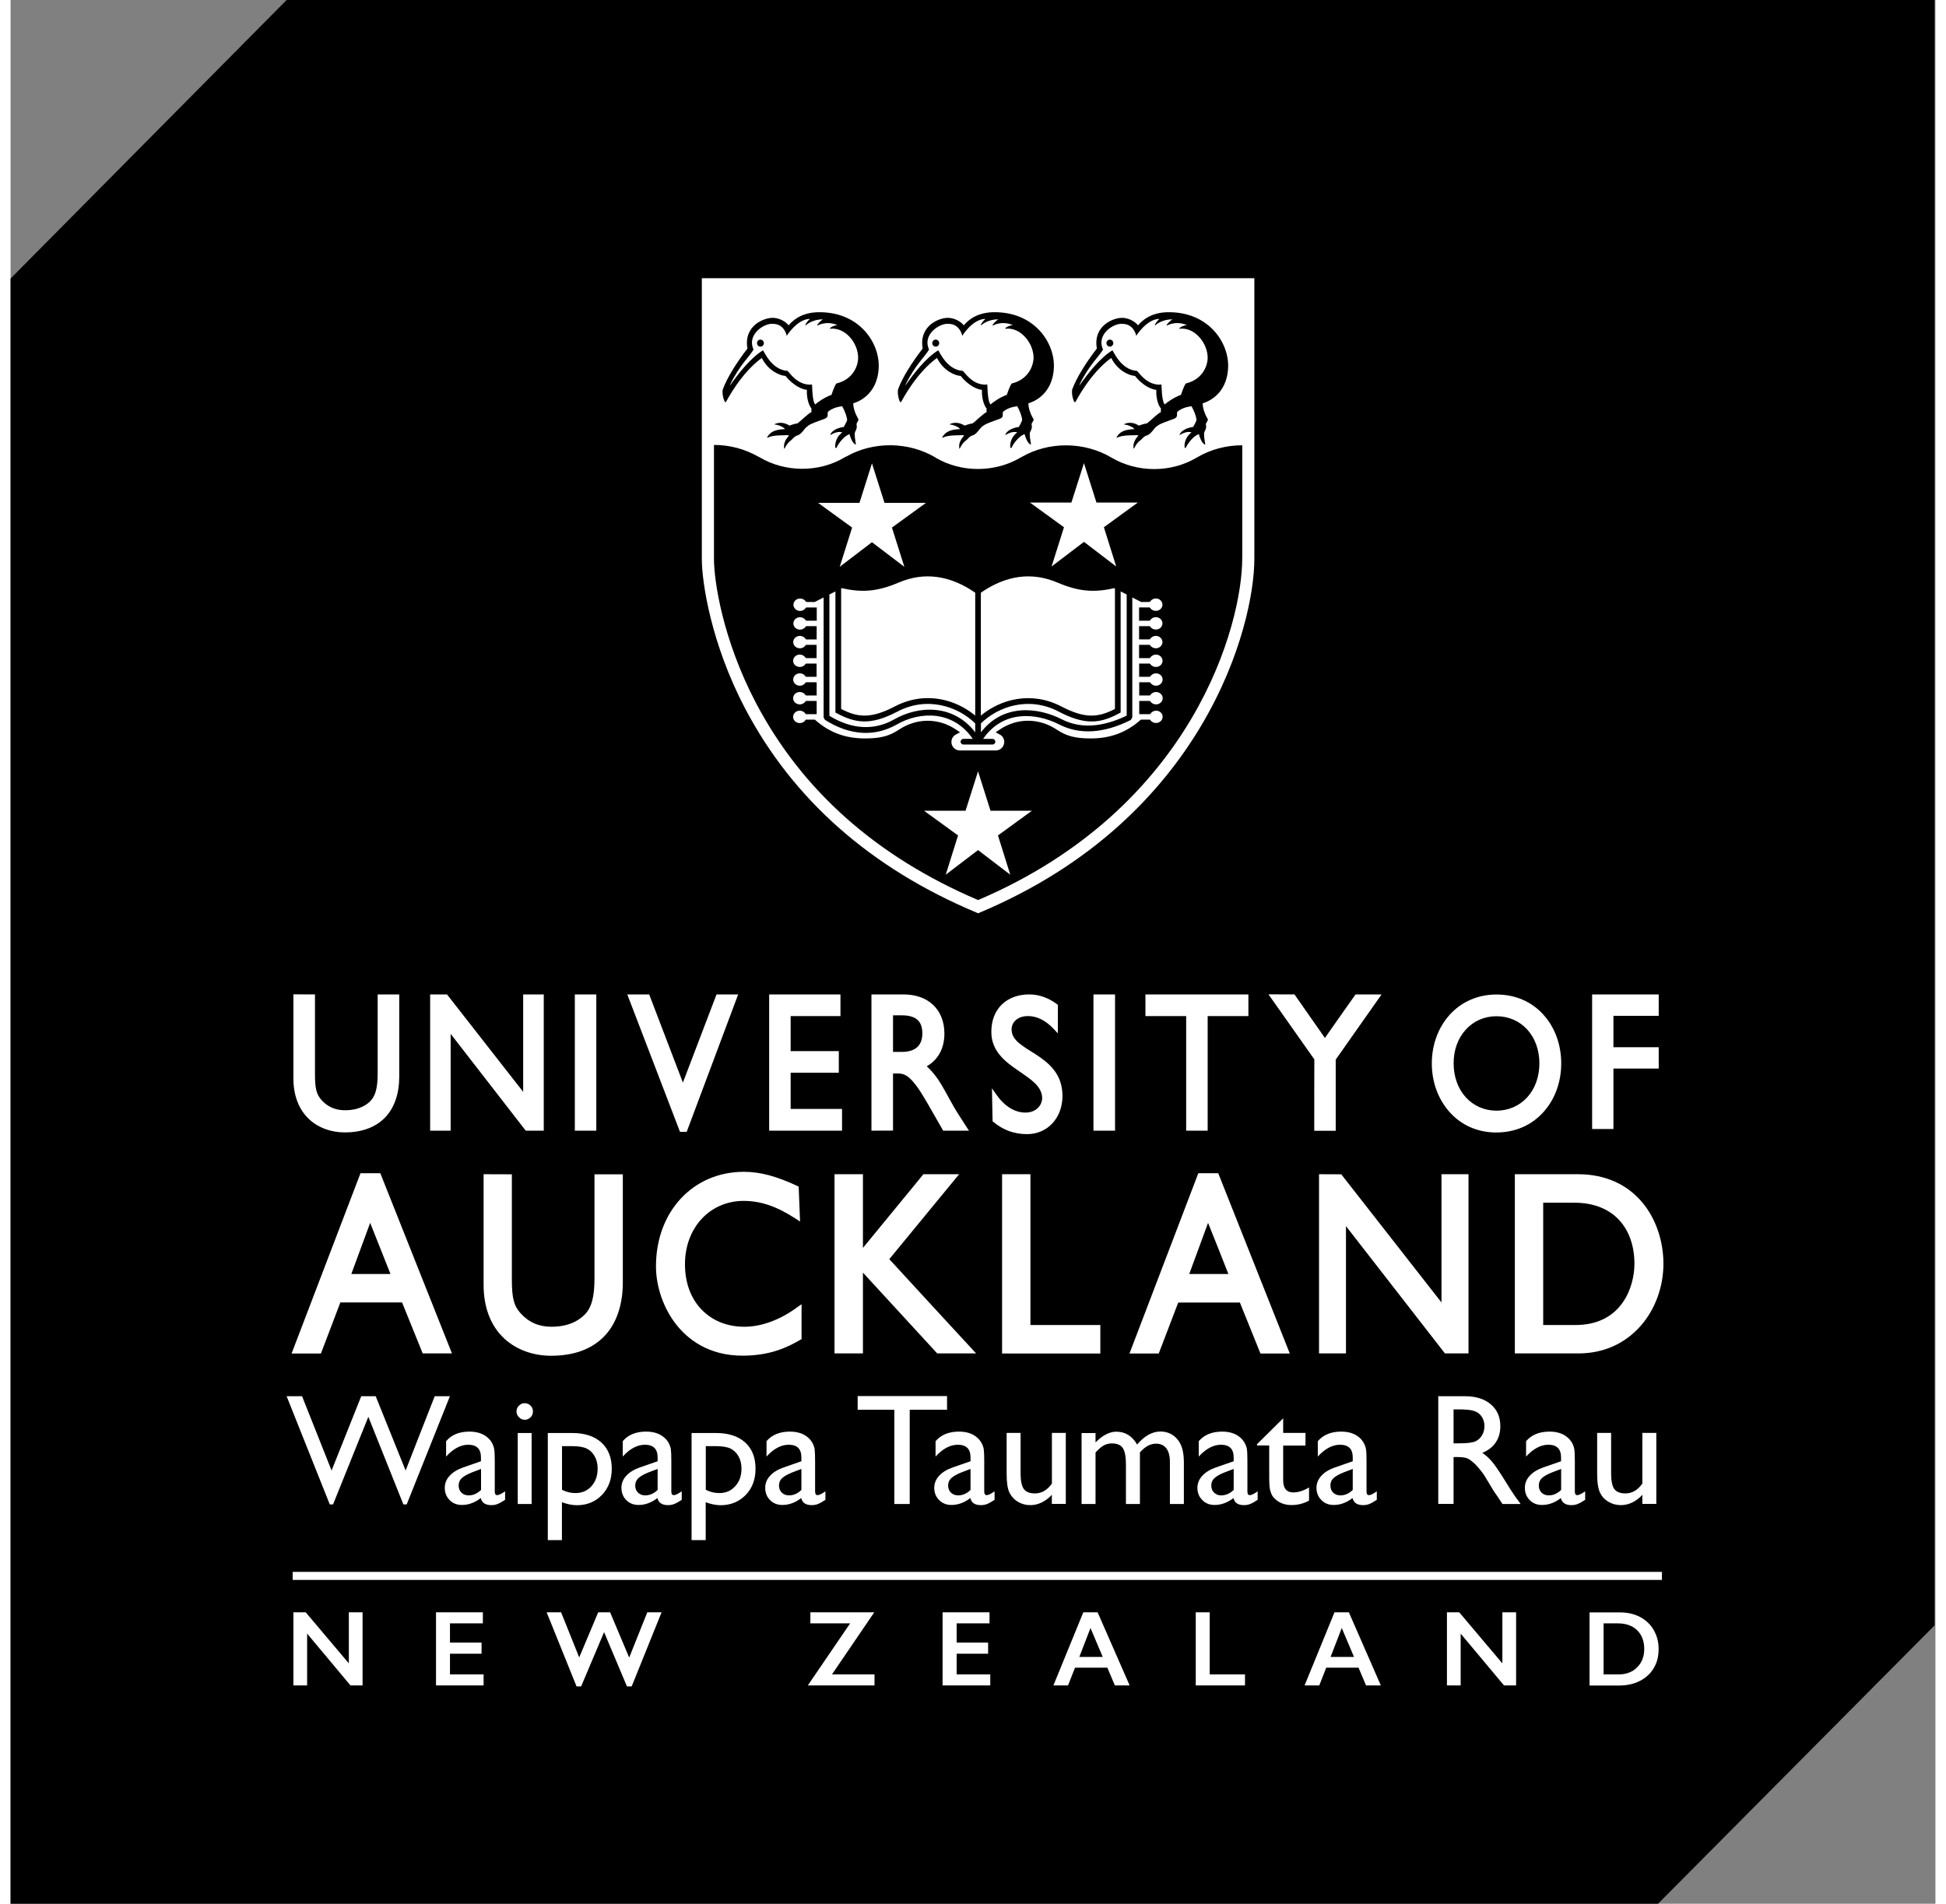 <svg xmlns="http://www.w3.org/2000/svg" xmlns:xlink="http://www.w3.org/1999/xlink" width="92px" height="90px" viewBox="0 0 91 90"><rect x="0" y="0" width="91" height="90" fill="#808080" stroke="none"/><defs><clipPath id="clip1"><path d="M 0 0 L 90.961 0 L 90.961 90 L 0 90 Z M 0 0 "></path></clipPath></defs><g id="surface1"><g clip-path="url(#clip1)" clip-rule="nonzero"><path style=" stroke:none;fill-rule:nonzero;fill:rgb(0%,0%,0%);fill-opacity:1;" d="M 77.887 90 L 0 90 L 0 13.168 L 13.051 0 L 90.961 0 L 90.961 76.84 Z M 77.887 90 "></path></g><path style=" stroke:none;fill-rule:nonzero;fill:rgb(100%,100%,100%);fill-opacity:1;" d="M 39.234 48.035 L 39.234 47.012 L 35.863 47.012 L 35.863 53.453 L 39.309 53.453 L 39.309 52.426 L 36.879 52.426 L 36.879 50.715 L 39.156 50.715 L 39.156 49.691 L 36.879 49.691 L 36.879 48.035 Z M 15.797 53.535 C 16.629 53.535 17.281 53.285 17.73 52.805 C 18.152 52.352 18.375 51.691 18.375 50.895 L 18.375 47.012 L 17.355 47.012 L 17.355 50.742 C 17.355 51.398 17.262 51.773 17.035 52.027 C 16.879 52.199 16.516 52.488 15.812 52.488 C 15.359 52.488 14.992 52.332 14.695 52 C 14.461 51.734 14.391 51.453 14.391 50.797 L 14.391 47.012 L 13.371 47.008 L 13.371 50.984 C 13.371 51.797 13.633 52.469 14.125 52.922 C 14.551 53.316 15.145 53.535 15.797 53.535 Z M 25.207 53.453 L 25.207 47.012 L 24.234 47.012 L 24.234 51.617 L 20.633 47.012 L 19.836 47.012 L 19.836 53.453 L 20.805 53.453 L 20.805 48.875 C 20.895 48.992 24.355 53.453 24.355 53.453 Z M 34.398 47.012 L 33.375 47.012 C 33.375 47.012 31.832 51.059 31.785 51.18 C 31.738 51.059 30.191 47.012 30.191 47.012 L 29.156 47.012 L 31.648 53.508 L 31.965 53.508 Z M 44.09 53.453 L 45.309 53.453 L 45.141 53.195 C 44.805 52.676 44.664 52.465 44.445 52.059 C 44.25 51.703 44.051 51.336 43.852 51.035 C 43.668 50.773 43.5 50.574 43.312 50.41 C 43.852 50.105 44.148 49.559 44.148 48.867 C 44.148 48.309 43.965 47.84 43.621 47.512 C 43.277 47.184 42.793 47.012 42.211 47.012 L 40.699 47.012 L 40.699 53.453 L 41.719 53.449 L 41.719 50.75 L 41.945 50.75 C 42.289 50.75 42.594 50.848 43.324 52.117 Z M 43.105 48.852 C 43.105 49.121 43.035 49.328 42.891 49.477 C 42.73 49.645 42.469 49.73 42.125 49.73 L 41.719 49.73 L 41.719 48 L 42.125 48 C 42.789 48 43.098 48.262 43.105 48.832 Z M 48.098 48.035 C 48.527 48.035 48.938 48.242 49.32 48.648 L 49.465 48.805 L 49.512 48.848 L 49.512 47.504 L 49.5 47.496 L 49.465 47.469 C 49.062 47.168 48.613 47.012 48.16 47.012 C 47.629 47.012 47.18 47.18 46.859 47.492 C 46.535 47.812 46.367 48.254 46.367 48.781 C 46.367 49.672 46.984 50.168 47.617 50.598 L 47.77 50.703 L 48.051 50.902 C 48.215 51.02 48.328 51.113 48.426 51.207 C 48.656 51.434 48.77 51.664 48.77 51.922 C 48.77 52.18 48.551 52.598 47.973 52.598 C 47.473 52.598 46.98 52.293 46.598 51.738 L 46.441 51.52 L 46.395 51.449 L 46.426 53.008 L 46.434 53.016 C 46.922 53.426 47.438 53.617 48.059 53.617 C 48.527 53.617 48.953 53.434 49.258 53.102 C 49.559 52.773 49.73 52.32 49.73 51.816 C 49.73 50.762 49.082 50.25 48.477 49.852 L 48.035 49.574 C 47.875 49.469 47.758 49.379 47.66 49.301 C 47.426 49.094 47.324 48.898 47.324 48.664 C 47.328 48.293 47.645 48.035 48.098 48.035 Z M 61.633 53.457 L 62.648 53.457 L 62.648 50.094 C 62.66 50.082 64.816 47.012 64.816 47.012 L 63.586 47.012 C 63.586 47.012 62.172 49.012 62.137 49.07 C 62.094 49.012 60.699 47.012 60.699 47.012 L 59.469 47.008 C 59.469 47.008 61.625 50.066 61.637 50.082 C 61.633 50.102 61.633 53.457 61.633 53.457 Z M 26.676 47.012 L 27.691 47.012 L 27.691 53.453 L 26.676 53.453 Z M 51.195 47.012 L 52.215 47.012 L 52.215 53.453 L 51.195 53.453 Z M 55.578 53.453 L 56.594 53.453 L 56.594 48.035 L 58.52 48.035 L 58.52 47.012 L 53.652 47.012 L 53.652 48.035 L 55.578 48.035 Z M 75.777 50.516 L 77.918 50.516 L 77.918 49.508 L 75.777 49.508 L 75.777 48.023 L 77.918 48.023 L 77.918 47.012 L 74.77 47.012 L 74.77 53.375 L 75.777 53.375 Z M 70.23 53.539 C 71.141 53.539 71.926 53.195 72.492 52.547 C 73.02 51.949 73.309 51.145 73.309 50.273 C 73.309 49.395 73.016 48.582 72.48 47.984 C 71.918 47.352 71.141 47.016 70.246 47.016 C 69.371 47.016 68.586 47.359 68.023 47.988 C 67.484 48.594 67.191 49.406 67.191 50.277 C 67.191 51.145 67.484 51.949 68.012 52.551 C 68.566 53.188 69.355 53.539 70.23 53.539 Z M 68.801 48.672 C 69.172 48.266 69.684 48.043 70.246 48.043 C 71.426 48.043 72.277 48.98 72.277 50.273 C 72.277 50.898 72.074 51.469 71.699 51.879 C 71.328 52.285 70.809 52.508 70.246 52.508 C 69.688 52.508 69.172 52.285 68.801 51.879 C 68.426 51.469 68.223 50.898 68.223 50.273 C 68.219 49.648 68.426 49.078 68.801 48.672 Z M 57.094 55.465 L 56.152 55.465 L 52.898 63.988 L 54.281 63.988 C 54.281 63.988 55.188 61.617 55.203 61.578 L 58.117 61.578 L 59.09 63.988 L 60.477 63.988 Z M 55.723 60.23 C 55.754 60.145 56.559 57.969 56.613 57.812 C 56.68 57.969 57.543 60.141 57.574 60.23 Z M 51.52 62.641 L 48.215 62.641 L 48.215 55.512 L 46.875 55.512 L 46.875 63.988 L 51.52 63.988 Z M 15.59 61.574 L 18.508 61.574 C 18.523 61.613 19.484 63.984 19.484 63.984 L 20.867 63.984 L 17.48 55.465 L 16.543 55.465 L 13.285 63.988 L 14.672 63.988 C 14.672 63.988 15.578 61.617 15.59 61.574 Z M 17 57.812 C 17.062 57.969 17.926 60.141 17.961 60.23 L 16.109 60.23 C 16.141 60.145 16.941 57.969 17 57.812 Z M 37.395 63.312 L 37.395 61.66 L 37.336 61.699 L 37.16 61.824 C 36.367 62.402 35.492 62.723 34.695 62.723 C 33.875 62.723 33.172 62.438 32.66 61.902 C 32.148 61.367 31.883 60.625 31.883 59.762 C 31.883 58.926 32.164 58.168 32.676 57.617 C 33.184 57.074 33.887 56.773 34.652 56.773 C 35.465 56.773 36.219 57.031 37.098 57.602 L 37.266 57.711 L 37.324 57.746 L 37.258 56.094 L 37.238 56.086 C 36.211 55.605 35.441 55.398 34.668 55.398 C 32.262 55.398 30.512 57.277 30.512 59.867 C 30.512 60.836 30.875 61.875 31.488 62.641 C 32.016 63.301 32.984 64.09 34.602 64.09 C 35.883 64.09 36.695 63.719 37.379 63.316 Z M 41.543 59.527 L 44.844 55.512 L 43.156 55.512 C 43.156 55.512 40.41 58.855 40.297 58.996 L 40.297 55.512 L 38.953 55.512 L 38.953 63.984 L 40.297 63.984 L 40.297 60.164 C 40.41 60.289 43.809 63.984 43.809 63.984 L 45.648 63.984 C 45.645 63.988 41.578 59.57 41.543 59.527 Z M 77.176 56.887 C 76.445 55.988 75.383 55.512 74.105 55.512 L 71.117 55.512 L 71.117 63.984 L 74.117 63.984 C 75.297 63.984 76.316 63.531 77.07 62.676 C 77.75 61.902 78.141 60.836 78.141 59.746 C 78.141 58.688 77.793 57.641 77.176 56.887 Z M 73.988 62.641 L 72.457 62.641 L 72.457 56.859 L 73.934 56.859 C 74.844 56.859 75.586 57.156 76.082 57.715 C 76.531 58.223 76.77 58.922 76.77 59.75 C 76.77 60.824 76.18 62.641 73.988 62.641 Z M 25.551 64.094 C 26.652 64.094 27.508 63.773 28.102 63.137 C 28.652 62.543 28.945 61.676 28.945 60.625 L 28.945 55.516 L 27.605 55.516 L 27.605 60.422 C 27.605 61.285 27.48 61.773 27.18 62.109 C 26.973 62.336 26.496 62.723 25.57 62.723 C 24.973 62.723 24.492 62.512 24.102 62.074 C 23.793 61.73 23.699 61.359 23.699 60.492 L 23.699 55.516 L 22.363 55.512 L 22.363 60.746 C 22.363 61.816 22.703 62.695 23.352 63.293 C 23.922 63.809 24.699 64.094 25.551 64.094 Z M 67.648 61.574 L 62.91 55.516 L 61.859 55.512 L 61.859 63.984 L 63.133 63.984 L 63.133 57.965 C 63.25 58.117 67.812 63.984 67.812 63.984 L 68.926 63.984 L 68.926 55.512 L 67.648 55.512 C 67.648 55.516 67.648 61.383 67.648 61.574 Z M 13.336 74.312 L 78.07 74.312 L 78.07 74.691 L 13.336 74.691 Z M 13.336 74.312 "></path><path style=" stroke:none;fill-rule:nonzero;fill:rgb(100%,100%,100%);fill-opacity:1;" d="M 39.199 26.797 L 40.723 25.633 L 42.254 26.797 L 41.668 24.941 L 43.277 23.773 L 41.316 23.773 L 40.723 21.906 L 40.133 23.773 L 38.176 23.773 L 39.785 24.941 Z M 49.215 26.781 L 50.746 25.617 L 52.27 26.781 L 51.688 24.926 L 53.293 23.758 L 51.336 23.758 L 50.746 21.895 L 50.152 23.758 L 48.191 23.758 L 49.801 24.926 Z M 46.328 38.328 L 45.738 36.465 L 45.148 38.328 L 43.184 38.328 L 44.793 39.496 L 44.211 41.352 L 45.738 40.188 L 47.262 41.352 L 46.68 39.496 L 48.285 38.328 Z M 54.16 33.598 C 54.062 33.598 53.969 33.641 53.91 33.715 L 53.871 33.762 L 53.359 33.762 L 53.359 33.137 L 53.867 33.137 L 53.906 33.188 C 53.969 33.258 54.059 33.301 54.156 33.301 C 54.328 33.301 54.469 33.168 54.469 33.008 C 54.469 32.848 54.328 32.715 54.156 32.715 C 54.055 32.715 53.969 32.754 53.906 32.832 L 53.867 32.879 L 53.359 32.879 L 53.359 32.254 L 53.863 32.254 L 53.906 32.301 C 53.965 32.375 54.055 32.418 54.152 32.418 C 54.324 32.418 54.465 32.285 54.465 32.125 C 54.465 31.961 54.324 31.832 54.152 31.832 C 54.055 31.832 53.965 31.875 53.902 31.949 L 53.863 31.996 L 53.355 31.996 L 53.355 31.371 L 53.863 31.371 L 53.902 31.418 C 53.961 31.492 54.055 31.531 54.148 31.531 C 54.324 31.531 54.461 31.402 54.461 31.238 C 54.461 31.078 54.324 30.945 54.148 30.945 C 54.055 30.945 53.961 30.992 53.898 31.062 L 53.859 31.113 L 53.352 31.113 L 53.352 30.484 L 53.855 30.484 L 53.898 30.535 C 53.957 30.605 54.047 30.648 54.145 30.648 C 54.316 30.648 54.457 30.516 54.457 30.355 C 54.457 30.195 54.316 30.062 54.145 30.062 C 54.047 30.062 53.957 30.105 53.898 30.176 L 53.855 30.227 L 53.352 30.227 L 53.352 29.602 L 53.855 29.602 L 53.895 29.648 C 53.957 29.723 54.047 29.762 54.145 29.762 C 54.316 29.762 54.457 29.633 54.457 29.469 C 54.457 29.309 54.316 29.176 54.145 29.176 C 54.047 29.176 53.957 29.219 53.895 29.293 L 53.855 29.344 L 53.352 29.344 L 53.352 28.715 L 53.855 28.715 L 53.895 28.766 C 53.957 28.84 54.047 28.879 54.145 28.879 C 54.316 28.879 54.457 28.75 54.457 28.586 C 54.457 28.426 54.316 28.293 54.145 28.293 C 54.047 28.293 53.957 28.336 53.895 28.41 L 53.855 28.457 L 53.457 28.461 L 53.031 28.246 L 53.031 33.918 L 52.957 34.039 C 51.684 34.676 50.547 34.746 49.574 34.25 C 48.48 33.691 46.918 33.562 45.98 34.93 L 46.422 34.93 C 46.496 34.93 46.555 34.988 46.555 35.066 C 46.555 35.141 46.496 35.199 46.422 35.199 L 45.051 35.199 C 44.977 35.199 44.914 35.141 44.914 35.066 C 44.914 34.988 44.977 34.93 45.051 34.93 L 45.488 34.93 C 44.57 33.586 43.008 33.613 41.898 34.25 C 40.844 34.848 39.668 34.773 38.5 34.031 L 38.438 33.918 L 38.438 28.246 L 38.012 28.461 L 37.613 28.457 L 37.574 28.41 C 37.516 28.336 37.422 28.297 37.324 28.297 C 37.152 28.297 37.012 28.426 37.012 28.59 C 37.012 28.75 37.152 28.883 37.324 28.883 C 37.422 28.883 37.512 28.84 37.57 28.766 L 37.613 28.719 L 38.113 28.719 L 38.113 29.344 L 37.613 29.344 L 37.57 29.297 C 37.512 29.223 37.422 29.18 37.32 29.18 C 37.148 29.18 37.008 29.309 37.008 29.473 C 37.008 29.633 37.148 29.766 37.32 29.766 C 37.418 29.766 37.508 29.723 37.57 29.652 L 37.609 29.602 L 38.109 29.602 L 38.109 30.23 L 37.605 30.23 L 37.566 30.18 C 37.504 30.105 37.414 30.062 37.316 30.062 C 37.145 30.062 37 30.195 37 30.355 C 37 30.52 37.141 30.648 37.316 30.648 C 37.414 30.648 37.504 30.609 37.562 30.535 L 37.602 30.484 L 38.105 30.484 L 38.105 31.113 L 37.602 31.113 L 37.559 31.062 C 37.5 30.992 37.41 30.945 37.312 30.945 C 37.141 30.945 36.996 31.078 36.996 31.238 C 36.996 31.402 37.137 31.531 37.312 31.531 C 37.41 31.531 37.5 31.492 37.559 31.418 L 37.602 31.371 L 38.105 31.371 L 38.105 31.996 L 37.602 31.996 L 37.559 31.949 C 37.5 31.871 37.41 31.832 37.312 31.832 C 37.141 31.832 37 31.961 37 32.125 C 37 32.285 37.141 32.418 37.312 32.418 C 37.41 32.418 37.5 32.375 37.559 32.301 L 37.602 32.254 L 38.109 32.254 L 38.109 32.879 L 37.602 32.879 L 37.559 32.832 C 37.5 32.758 37.41 32.715 37.312 32.715 C 37.141 32.715 36.996 32.844 36.996 33.008 C 36.996 33.168 37.137 33.301 37.312 33.301 C 37.41 33.301 37.5 33.258 37.559 33.188 L 37.602 33.137 L 38.109 33.137 L 38.109 33.762 L 37.598 33.762 L 37.559 33.715 C 37.5 33.641 37.406 33.598 37.309 33.598 C 37.137 33.598 36.996 33.727 36.996 33.891 C 36.996 34.055 37.137 34.184 37.309 34.184 C 37.406 34.184 37.5 34.145 37.559 34.07 L 37.598 34.02 L 38.027 34.02 L 38.062 34.055 C 38.738 34.641 39.477 34.91 40.395 34.91 C 41.121 34.91 41.543 34.801 42.004 34.492 C 42.422 34.215 42.891 34.074 43.355 34.074 C 43.824 34.074 44.289 34.215 44.699 34.492 L 44.887 34.621 L 44.688 34.727 C 44.559 34.793 44.48 34.93 44.48 35.078 C 44.48 35.297 44.656 35.477 44.875 35.477 L 46.582 35.477 C 46.801 35.477 46.977 35.297 46.977 35.078 C 46.977 34.93 46.898 34.793 46.77 34.727 L 46.57 34.621 L 46.762 34.492 C 47.582 33.934 48.617 33.934 49.457 34.492 C 49.922 34.801 50.34 34.91 51.066 34.91 C 51.984 34.91 52.73 34.637 53.398 34.055 L 53.438 34.02 L 53.863 34.02 L 53.902 34.066 C 53.965 34.141 54.055 34.18 54.148 34.18 C 54.324 34.18 54.465 34.051 54.465 33.887 C 54.465 33.727 54.332 33.598 54.16 33.598 Z M 54.16 33.598 "></path><path style=" stroke:none;fill-rule:nonzero;fill:rgb(100%,100%,100%);fill-opacity:1;" d="M 38.711 28.102 L 38.711 33.84 C 39.77 34.488 40.824 34.547 41.77 34.012 C 42.945 33.34 44.582 33.289 45.605 34.621 L 45.605 34.199 C 44.777 33.387 43.328 32.906 41.926 33.641 C 40.648 34.312 39.938 34.184 39.066 33.723 L 38.996 33.684 L 38.996 27.961 Z M 49.703 34.008 C 50.574 34.453 51.602 34.391 52.766 33.832 L 52.766 28.105 L 52.48 27.961 L 52.48 33.684 L 52.41 33.723 C 51.543 34.188 50.828 34.312 49.551 33.641 C 48.148 32.906 46.703 33.387 45.875 34.199 L 45.875 34.621 C 46.91 33.27 48.547 33.418 49.703 34.008 Z M 49.703 34.008 "></path><path style=" stroke:none;fill-rule:nonzero;fill:rgb(100%,100%,100%);fill-opacity:1;" d="M 39.301 27.805 L 39.266 27.824 L 39.266 33.516 C 40.035 33.914 40.656 33.996 41.801 33.398 C 42.324 33.121 42.859 33.004 43.367 33.004 C 44.23 33.004 45.023 33.344 45.605 33.832 L 45.605 28.02 C 44.402 27.191 43.191 27.031 42 27.535 C 41.012 27.957 40.277 28.031 39.301 27.805 Z M 49.676 33.398 C 50.82 33.996 51.438 33.914 52.211 33.516 L 52.211 27.824 L 52.176 27.805 C 51.199 28.031 50.461 27.957 49.477 27.535 C 48.281 27.031 47.07 27.191 45.871 28.02 L 45.871 33.832 C 46.793 33.059 48.25 32.656 49.676 33.398 Z M 52.09 16.562 C 52.148 16.609 52.484 17.484 53.254 17.535 C 53.34 17.598 53.727 18.246 54.41 18.18 C 54.418 18.254 54.418 18.879 54.539 19.082 L 54.566 19.121 C 54.562 19.102 54.57 19.117 54.57 19.117 C 54.625 19.055 55.012 18.773 55.332 18.668 C 55.332 18.668 55.469 18.238 55.562 18.129 C 56.23 17.973 56.574 17.445 56.594 16.934 C 56.605 16.219 55.969 15.449 55.262 15.543 C 55.262 15.543 55.238 15.543 55.258 15.523 C 55.281 15.465 55.484 15.375 55.617 15.367 C 55.031 15.133 54.645 15.418 54.66 15.387 L 54.652 15.367 C 54.652 15.367 54.734 15.23 54.926 15.098 C 54.383 15.098 54.105 15.391 54.105 15.391 L 54.102 15.352 C 54.102 15.352 54.137 15.242 54.312 15.074 C 53.699 15.09 53.219 15.875 53.219 15.875 C 53.219 15.875 53.109 15.312 52.574 15.312 C 52.184 15.254 51.309 15.793 51.648 16.523 C 51.492 16.816 50.977 17.266 50.539 18.18 C 50.531 18.199 50.547 18.191 50.539 18.211 C 50.941 17.645 51.508 16.918 52.09 16.562 Z M 51.969 16.055 C 52.062 16.055 52.133 16.129 52.133 16.223 C 52.133 16.312 52.062 16.387 51.973 16.387 C 51.883 16.387 51.809 16.312 51.809 16.223 C 51.809 16.133 51.879 16.055 51.969 16.055 Z M 43.855 16.562 C 43.914 16.609 44.25 17.484 45.02 17.535 C 45.105 17.598 45.492 18.246 46.176 18.18 C 46.184 18.254 46.184 18.879 46.301 19.082 L 46.332 19.121 C 46.328 19.102 46.336 19.117 46.336 19.117 C 46.391 19.055 46.777 18.773 47.098 18.668 C 47.098 18.668 47.238 18.238 47.332 18.129 C 48 17.973 48.336 17.445 48.363 16.934 C 48.375 16.219 47.738 15.449 47.031 15.543 C 47.031 15.543 47.012 15.543 47.027 15.523 C 47.055 15.465 47.258 15.375 47.387 15.367 C 46.801 15.133 46.418 15.418 46.43 15.387 L 46.422 15.367 C 46.422 15.367 46.5 15.23 46.695 15.098 C 46.152 15.098 45.875 15.391 45.875 15.391 L 45.875 15.352 C 45.875 15.352 45.91 15.242 46.086 15.074 C 45.469 15.09 44.992 15.875 44.992 15.875 C 44.992 15.875 44.887 15.312 44.352 15.312 C 43.961 15.254 43.086 15.793 43.422 16.523 C 43.266 16.816 42.754 17.266 42.316 18.18 C 42.305 18.199 42.324 18.191 42.316 18.211 C 42.703 17.645 43.277 16.918 43.855 16.562 Z M 43.738 16.055 C 43.828 16.055 43.902 16.129 43.902 16.223 C 43.902 16.312 43.828 16.387 43.738 16.387 C 43.645 16.387 43.574 16.312 43.574 16.223 C 43.574 16.133 43.645 16.055 43.738 16.055 Z M 43.738 16.055 "></path><path style=" stroke:none;fill-rule:nonzero;fill:rgb(100%,100%,100%);fill-opacity:1;" d="M 32.68 13.152 L 32.68 26.422 C 32.68 27.52 33.109 30.414 34.734 33.508 C 36.992 37.793 40.656 41.035 45.633 43.129 L 45.742 43.176 L 45.852 43.129 C 56.473 38.652 58.801 29.551 58.801 26.422 L 58.801 13.152 Z M 50.195 18.398 C 50.391 17.863 50.852 17.129 51.355 16.477 C 51.164 15.375 52.172 15.012 52.562 15.027 C 52.965 15.035 53.25 15.301 53.301 15.383 C 53.766 14.832 54.371 14.773 54.645 14.762 C 56.609 14.699 57.605 16.18 57.562 17.363 C 57.512 18.715 56.496 19.027 56.359 19.066 C 56.359 19.066 56.344 19.359 56.566 19.758 C 56.582 19.785 56.629 19.82 56.586 19.895 C 56.578 19.91 56.539 19.984 56.527 19.996 C 56.52 20.012 56.5 20.051 56.516 20.105 C 56.539 20.191 56.508 20.297 56.441 20.418 C 56.395 20.527 56.449 20.801 56.477 20.988 C 56.48 21.023 56.453 21.027 56.43 21 C 56.309 20.918 56.211 20.668 56.18 20.527 C 55.941 20.59 55.668 20.941 55.57 21.148 C 55.562 21.176 55.512 21.207 55.504 21.141 C 55.5 21.125 55.453 20.73 55.832 20.441 C 55.641 20.379 55.441 20.473 55.301 20.547 C 55.293 20.559 55.234 20.582 55.277 20.52 C 55.289 20.508 55.398 20.254 55.91 20.184 C 55.914 20.164 56.023 19.996 56.066 19.863 C 56.055 19.672 55.953 19.43 55.832 19.207 C 55.812 19.207 55.449 19.238 55.195 19.438 C 55.18 19.449 55.145 19.48 55.145 19.531 L 55.145 19.645 C 55.148 19.66 55.125 19.758 54.996 19.801 C 54.984 19.812 54.555 19.953 54.348 20.051 C 54.336 20.059 54.152 20.141 54.02 20.332 C 53.988 20.359 53.883 20.531 53.727 20.582 C 53.684 20.59 53.602 20.633 53.543 20.691 C 53.484 20.754 53.426 20.812 53.375 20.848 C 53.324 20.879 53.207 21.008 53.125 21.18 C 53.109 21.203 53.086 21.238 53.086 21.18 C 53.082 21.109 53.09 21.016 53.09 21.016 C 53.137 20.797 53.238 20.688 53.324 20.59 C 53.289 20.582 53.293 20.59 53.258 20.57 C 53.102 20.59 52.609 20.547 52.312 20.688 C 52.293 20.699 52.27 20.699 52.293 20.664 C 52.348 20.59 52.457 20.301 53.121 20.289 C 53.133 20.227 52.824 20.074 52.668 20.074 C 52.625 20.074 52.652 20.047 52.668 20.039 C 52.703 20.023 53 19.895 53.344 20.121 C 53.359 20.113 53.594 20.027 53.727 20.016 C 53.883 19.898 54.242 19.535 54.383 19.484 C 54.383 19.461 54.371 19.387 54.391 19.305 L 54.371 19.301 C 54.184 19.035 54.156 18.648 54.164 18.43 C 53.781 18.395 53.375 18.051 53.16 17.773 C 52.883 17.758 52.332 17.52 52.035 16.922 C 51.035 17.648 50.383 18.938 50.348 18.996 C 50.32 19.016 50.309 19.016 50.289 19.004 C 50.184 18.801 50.16 18.492 50.195 18.398 Z M 41.961 18.398 C 42.152 17.863 42.617 17.129 43.121 16.477 C 42.93 15.375 43.938 15.012 44.324 15.027 C 44.73 15.035 45.016 15.301 45.062 15.383 C 45.527 14.832 46.133 14.773 46.41 14.762 C 48.371 14.699 49.367 16.18 49.324 17.363 C 49.273 18.715 48.258 19.027 48.121 19.066 C 48.121 19.066 48.102 19.359 48.328 19.758 C 48.344 19.785 48.391 19.82 48.348 19.895 C 48.34 19.91 48.301 19.984 48.289 19.996 C 48.277 20.012 48.262 20.051 48.277 20.105 C 48.301 20.191 48.27 20.297 48.203 20.418 C 48.152 20.527 48.211 20.801 48.238 20.988 C 48.242 21.023 48.215 21.027 48.191 21 C 48.07 20.918 47.973 20.668 47.941 20.527 C 47.703 20.59 47.426 20.941 47.332 21.148 C 47.324 21.176 47.273 21.207 47.262 21.141 C 47.262 21.125 47.211 20.73 47.594 20.441 C 47.402 20.379 47.203 20.473 47.062 20.547 C 47.055 20.559 46.996 20.582 47.039 20.52 C 47.047 20.508 47.16 20.254 47.668 20.184 C 47.672 20.164 47.781 19.996 47.824 19.863 C 47.812 19.672 47.715 19.43 47.594 19.207 C 47.574 19.207 47.211 19.238 46.957 19.438 C 46.926 19.457 46.906 19.492 46.906 19.531 L 46.906 19.645 C 46.914 19.66 46.891 19.758 46.758 19.801 C 46.742 19.812 46.316 19.953 46.109 20.051 C 46.102 20.059 45.914 20.141 45.781 20.332 C 45.75 20.359 45.645 20.531 45.488 20.582 C 45.445 20.59 45.363 20.633 45.305 20.691 C 45.246 20.754 45.188 20.812 45.137 20.848 C 45.086 20.879 44.969 21.008 44.887 21.18 C 44.871 21.203 44.848 21.238 44.848 21.18 C 44.844 21.109 44.852 21.016 44.848 21.016 C 44.898 20.797 45 20.688 45.082 20.59 C 45.047 20.582 45.055 20.59 45.02 20.57 C 44.863 20.59 44.371 20.547 44.074 20.688 C 44.051 20.699 44.031 20.699 44.051 20.664 C 44.109 20.59 44.215 20.301 44.879 20.289 C 44.891 20.227 44.586 20.074 44.43 20.074 C 44.383 20.074 44.41 20.047 44.43 20.039 C 44.465 20.023 44.758 19.895 45.105 20.121 C 45.121 20.113 45.352 20.027 45.484 20.016 C 45.645 19.898 46 19.535 46.145 19.484 C 46.145 19.461 46.129 19.387 46.148 19.305 L 46.129 19.301 C 45.945 19.035 45.914 18.648 45.922 18.43 C 45.543 18.395 45.133 18.051 44.918 17.773 C 44.641 17.758 44.094 17.52 43.797 16.922 C 42.797 17.648 42.145 18.938 42.105 18.996 C 42.082 19.016 42.07 19.016 42.051 19.004 C 41.949 18.801 41.926 18.492 41.961 18.398 Z M 33.676 18.398 C 33.871 17.863 34.332 17.129 34.836 16.477 C 34.645 15.375 35.652 15.012 36.043 15.027 C 36.449 15.035 36.73 15.301 36.781 15.383 C 37.246 14.832 37.852 14.773 38.129 14.762 C 40.09 14.699 41.086 16.18 41.043 17.363 C 40.992 18.715 39.977 19.027 39.84 19.066 C 39.84 19.066 39.824 19.359 40.051 19.758 C 40.062 19.785 40.109 19.82 40.066 19.895 C 40.059 19.91 40.02 19.984 40.012 19.996 C 40.004 20.012 39.984 20.051 40 20.105 C 40.023 20.191 39.992 20.297 39.926 20.418 C 39.879 20.527 39.934 20.801 39.961 20.988 C 39.969 21.023 39.941 21.027 39.918 21 C 39.789 20.918 39.695 20.668 39.664 20.527 C 39.426 20.59 39.152 20.941 39.059 21.148 C 39.051 21.176 39 21.207 38.988 21.141 C 38.988 21.125 38.938 20.73 39.32 20.441 C 39.125 20.379 38.926 20.473 38.789 20.547 C 38.777 20.559 38.723 20.582 38.766 20.52 C 38.773 20.508 38.883 20.254 39.391 20.184 C 39.398 20.164 39.504 19.996 39.551 19.863 C 39.535 19.672 39.438 19.43 39.316 19.207 C 39.297 19.207 38.934 19.238 38.676 19.438 C 38.648 19.457 38.629 19.492 38.629 19.531 L 38.629 19.645 C 38.633 19.66 38.609 19.758 38.477 19.801 C 38.469 19.812 38.035 19.953 37.832 20.051 C 37.82 20.059 37.637 20.141 37.5 20.332 C 37.473 20.359 37.363 20.531 37.207 20.582 C 37.172 20.59 37.082 20.633 37.023 20.691 C 36.961 20.754 36.91 20.812 36.859 20.848 C 36.805 20.879 36.691 21.008 36.605 21.18 C 36.594 21.203 36.57 21.238 36.566 21.18 C 36.562 21.109 36.574 21.016 36.57 21.016 C 36.617 20.797 36.719 20.688 36.805 20.59 C 36.773 20.582 36.773 20.59 36.738 20.57 C 36.582 20.59 36.09 20.547 35.793 20.688 C 35.773 20.699 35.75 20.699 35.773 20.664 C 35.828 20.59 35.938 20.301 36.602 20.289 C 36.609 20.227 36.305 20.074 36.148 20.074 C 36.102 20.074 36.129 20.047 36.148 20.039 C 36.184 20.023 36.477 19.895 36.824 20.121 C 36.836 20.113 37.07 20.027 37.203 20.016 C 37.363 19.898 37.719 19.535 37.863 19.484 C 37.863 19.461 37.852 19.387 37.867 19.305 L 37.852 19.301 C 37.664 19.035 37.637 18.648 37.645 18.43 C 37.266 18.395 36.855 18.051 36.637 17.773 C 36.363 17.758 35.809 17.52 35.516 16.922 C 34.516 17.648 33.863 18.938 33.824 18.996 C 33.801 19.016 33.789 19.016 33.773 19.004 C 33.66 18.801 33.637 18.492 33.676 18.398 Z M 58.227 26.422 C 58.227 29.434 55.977 38.184 45.742 42.551 C 40.949 40.508 37.418 37.375 35.242 33.238 C 33.668 30.242 33.254 27.473 33.254 26.422 L 33.254 21.035 L 33.266 21.035 C 33.988 21.035 34.699 21.223 35.324 21.574 L 35.41 21.617 C 36.625 22.344 38.223 22.344 39.434 21.621 L 39.492 21.586 L 39.5 21.59 C 40.781 20.855 42.453 20.871 43.727 21.629 L 43.746 21.645 C 44.957 22.355 46.547 22.344 47.754 21.629 L 47.793 21.609 C 49.078 20.859 50.766 20.871 52.047 21.633 C 53.273 22.359 54.863 22.355 56.078 21.633 C 56.727 21.246 57.469 21.051 58.23 21.051 L 58.23 26.422 Z M 58.227 26.422 "></path><path style=" stroke:none;fill-rule:nonzero;fill:rgb(100%,100%,100%);fill-opacity:1;" d="M 35.57 16.562 C 35.629 16.609 35.965 17.484 36.734 17.535 C 36.82 17.598 37.203 18.246 37.891 18.18 C 37.898 18.254 37.898 18.879 38.012 19.082 L 38.043 19.121 C 38.039 19.102 38.047 19.117 38.047 19.117 C 38.102 19.055 38.488 18.773 38.809 18.668 C 38.809 18.668 38.945 18.238 39.043 18.129 C 39.707 17.973 40.051 17.445 40.07 16.934 C 40.082 16.219 39.449 15.449 38.738 15.543 C 38.738 15.543 38.715 15.543 38.738 15.523 C 38.758 15.465 38.965 15.375 39.094 15.367 C 38.508 15.133 38.125 15.418 38.137 15.387 L 38.133 15.367 C 38.133 15.367 38.211 15.23 38.402 15.098 C 37.859 15.098 37.582 15.391 37.582 15.391 L 37.578 15.352 C 37.578 15.352 37.617 15.242 37.789 15.074 C 37.176 15.09 36.695 15.875 36.695 15.875 C 36.695 15.875 36.59 15.312 36.055 15.312 C 35.664 15.254 34.789 15.793 35.125 16.523 C 34.969 16.816 34.457 17.266 34.02 18.18 C 34.008 18.199 34.031 18.191 34.02 18.211 C 34.418 17.645 34.988 16.918 35.57 16.562 Z M 35.449 16.055 C 35.539 16.055 35.613 16.129 35.613 16.223 C 35.613 16.312 35.539 16.387 35.449 16.387 C 35.359 16.387 35.289 16.312 35.289 16.223 C 35.289 16.133 35.359 16.055 35.449 16.055 Z M 35.449 16.055 "></path><path style=" stroke:none;fill-rule:nonzero;fill:rgb(100%,100%,100%);fill-opacity:1;" d="M 20.051 66.008 L 20.77 66.008 L 18.727 71.121 L 18.57 71.121 L 16.914 66.98 L 15.246 71.121 L 15.09 71.121 L 13.051 66.008 L 13.781 66.008 L 15.176 69.52 L 16.578 66.008 L 17.262 66.008 L 18.676 69.52 Z M 22.891 69.086 L 22.891 70.512 C 22.891 70.625 22.926 70.684 23.004 70.684 C 23.082 70.684 23.211 70.621 23.379 70.504 L 23.379 70.906 C 23.227 71.004 23.109 71.07 23.016 71.105 C 22.926 71.141 22.832 71.156 22.73 71.156 C 22.449 71.156 22.281 71.047 22.23 70.82 C 21.949 71.039 21.652 71.148 21.336 71.148 C 21.105 71.148 20.91 71.074 20.758 70.918 C 20.605 70.766 20.527 70.57 20.527 70.34 C 20.527 70.125 20.602 69.938 20.754 69.773 C 20.902 69.605 21.117 69.473 21.395 69.375 L 22.238 69.082 L 22.238 68.902 C 22.238 68.5 22.039 68.301 21.637 68.301 C 21.281 68.301 20.93 68.488 20.59 68.859 L 20.59 68.133 C 20.844 67.832 21.211 67.68 21.691 67.68 C 22.051 67.68 22.34 67.773 22.555 67.965 C 22.629 68.023 22.695 68.105 22.754 68.203 C 22.809 68.305 22.848 68.406 22.863 68.508 C 22.883 68.613 22.891 68.805 22.891 69.086 Z M 22.242 70.438 L 22.242 69.445 L 21.801 69.613 C 21.574 69.703 21.418 69.797 21.324 69.887 C 21.23 69.977 21.184 70.09 21.184 70.227 C 21.184 70.367 21.227 70.48 21.316 70.566 C 21.402 70.652 21.516 70.695 21.656 70.695 C 21.871 70.695 22.062 70.609 22.242 70.438 Z M 24.301 66.336 C 24.41 66.336 24.504 66.375 24.582 66.449 C 24.66 66.527 24.695 66.617 24.695 66.727 C 24.695 66.832 24.66 66.93 24.582 67.004 C 24.504 67.082 24.41 67.121 24.301 67.121 C 24.199 67.121 24.109 67.078 24.035 67 C 23.957 66.922 23.918 66.832 23.918 66.727 C 23.918 66.621 23.957 66.531 24.035 66.453 C 24.113 66.375 24.199 66.336 24.301 66.336 Z M 23.977 67.746 L 24.633 67.746 L 24.633 71.102 L 23.977 71.102 Z M 25.398 72.809 L 25.398 67.746 L 26.551 67.746 C 27.137 67.746 27.598 67.895 27.926 68.191 C 28.254 68.488 28.422 68.902 28.422 69.434 C 28.422 69.941 28.266 70.352 27.957 70.676 C 27.648 70.996 27.25 71.16 26.773 71.16 C 26.559 71.16 26.324 71.113 26.066 71.02 L 26.066 72.809 Z M 26.535 68.367 L 26.07 68.367 L 26.07 70.43 C 26.273 70.535 26.484 70.586 26.703 70.586 C 27.012 70.586 27.266 70.48 27.461 70.262 C 27.656 70.047 27.754 69.77 27.754 69.426 C 27.754 69.207 27.711 69.016 27.613 68.848 C 27.523 68.68 27.398 68.559 27.234 68.48 C 27.078 68.406 26.844 68.367 26.535 68.367 Z M 31.238 69.086 L 31.238 70.512 C 31.238 70.625 31.277 70.684 31.355 70.684 C 31.434 70.684 31.559 70.621 31.73 70.504 L 31.73 70.906 C 31.578 71.004 31.461 71.07 31.367 71.105 C 31.277 71.141 31.184 71.156 31.082 71.156 C 30.801 71.156 30.633 71.047 30.582 70.82 C 30.301 71.039 30.004 71.148 29.688 71.148 C 29.457 71.148 29.262 71.074 29.109 70.918 C 28.957 70.766 28.879 70.57 28.879 70.34 C 28.879 70.125 28.953 69.938 29.105 69.773 C 29.254 69.605 29.469 69.473 29.746 69.375 L 30.59 69.082 L 30.59 68.902 C 30.59 68.5 30.387 68.301 29.988 68.301 C 29.633 68.301 29.277 68.488 28.941 68.859 L 28.941 68.133 C 29.195 67.832 29.562 67.68 30.043 67.68 C 30.402 67.68 30.691 67.773 30.906 67.965 C 30.98 68.023 31.047 68.105 31.105 68.203 C 31.16 68.305 31.199 68.406 31.215 68.508 C 31.23 68.613 31.238 68.805 31.238 69.086 Z M 30.59 70.438 L 30.59 69.445 L 30.148 69.613 C 29.926 69.703 29.766 69.797 29.672 69.887 C 29.582 69.977 29.531 70.09 29.531 70.227 C 29.531 70.367 29.574 70.48 29.664 70.566 C 29.754 70.652 29.867 70.695 30.004 70.695 C 30.215 70.695 30.414 70.609 30.59 70.438 Z M 32.195 72.809 L 32.195 67.746 L 33.348 67.746 C 33.938 67.746 34.398 67.895 34.727 68.191 C 35.055 68.488 35.219 68.902 35.219 69.434 C 35.219 69.941 35.066 70.352 34.754 70.676 C 34.441 70.996 34.047 71.16 33.566 71.16 C 33.355 71.16 33.121 71.113 32.863 71.02 L 32.863 72.809 Z M 33.332 68.367 L 32.867 68.367 L 32.867 70.43 C 33.07 70.535 33.281 70.586 33.504 70.586 C 33.812 70.586 34.062 70.48 34.258 70.262 C 34.457 70.047 34.555 69.77 34.555 69.426 C 34.555 69.207 34.508 69.016 34.414 68.848 C 34.32 68.68 34.191 68.559 34.035 68.48 C 33.875 68.406 33.641 68.367 33.332 68.367 Z M 38.035 69.086 L 38.035 70.512 C 38.035 70.625 38.074 70.684 38.152 70.684 C 38.23 70.684 38.355 70.621 38.523 70.504 L 38.523 70.906 C 38.375 71.004 38.254 71.07 38.164 71.105 C 38.07 71.141 37.977 71.156 37.879 71.156 C 37.594 71.156 37.43 71.047 37.379 70.82 C 37.102 71.039 36.801 71.148 36.484 71.148 C 36.254 71.148 36.062 71.074 35.906 70.918 C 35.754 70.766 35.676 70.57 35.676 70.34 C 35.676 70.125 35.75 69.938 35.902 69.773 C 36.051 69.605 36.27 69.473 36.547 69.375 L 37.387 69.082 L 37.387 68.902 C 37.387 68.5 37.188 68.301 36.789 68.301 C 36.426 68.301 36.078 68.488 35.738 68.859 L 35.738 68.133 C 35.992 67.832 36.363 67.68 36.84 67.68 C 37.199 67.68 37.492 67.773 37.707 67.965 C 37.777 68.023 37.844 68.105 37.902 68.203 C 37.961 68.305 37.996 68.406 38.012 68.508 C 38.027 68.613 38.035 68.805 38.035 69.086 Z M 37.387 70.438 L 37.387 69.445 L 36.945 69.613 C 36.723 69.703 36.562 69.797 36.469 69.887 C 36.375 69.977 36.328 70.09 36.328 70.227 C 36.328 70.367 36.375 70.48 36.461 70.566 C 36.551 70.652 36.664 70.695 36.805 70.695 C 37.016 70.695 37.211 70.609 37.387 70.438 Z M 40.047 66 L 44.273 66 L 44.273 66.648 L 42.508 66.648 L 42.508 71.102 L 41.781 71.102 L 41.781 66.648 L 40.047 66.648 Z M 46.031 69.086 L 46.031 70.512 C 46.031 70.625 46.07 70.684 46.148 70.684 C 46.23 70.684 46.352 70.621 46.52 70.504 L 46.52 70.906 C 46.371 71.004 46.25 71.07 46.16 71.105 C 46.066 71.141 45.973 71.156 45.875 71.156 C 45.59 71.156 45.426 71.047 45.375 70.82 C 45.094 71.039 44.793 71.148 44.48 71.148 C 44.25 71.148 44.055 71.074 43.902 70.918 C 43.746 70.766 43.668 70.57 43.668 70.34 C 43.668 70.125 43.746 69.938 43.895 69.773 C 44.047 69.605 44.258 69.473 44.539 69.375 L 45.383 69.082 L 45.383 68.902 C 45.383 68.5 45.184 68.301 44.781 68.301 C 44.422 68.301 44.07 68.488 43.73 68.859 L 43.73 68.133 C 43.988 67.832 44.355 67.68 44.836 67.68 C 45.195 67.68 45.484 67.773 45.699 67.965 C 45.773 68.023 45.836 68.105 45.895 68.203 C 45.953 68.305 45.988 68.406 46.008 68.508 C 46.023 68.613 46.031 68.805 46.031 69.086 Z M 45.383 70.438 L 45.383 69.445 L 44.941 69.613 C 44.719 69.703 44.559 69.797 44.465 69.887 C 44.371 69.977 44.324 70.09 44.324 70.227 C 44.324 70.367 44.371 70.48 44.457 70.566 C 44.547 70.652 44.66 70.695 44.801 70.695 C 45.012 70.695 45.207 70.609 45.383 70.438 Z M 49.227 71.102 L 49.227 70.668 C 49.086 70.824 48.926 70.941 48.746 71.031 C 48.566 71.117 48.391 71.156 48.207 71.156 C 48 71.156 47.805 71.105 47.625 71 C 47.449 70.895 47.316 70.75 47.227 70.57 C 47.133 70.387 47.09 70.086 47.09 69.664 L 47.09 67.742 L 47.75 67.742 L 47.75 69.656 C 47.75 70.008 47.801 70.25 47.902 70.391 C 48 70.531 48.176 70.602 48.43 70.602 C 48.746 70.602 49.012 70.445 49.23 70.137 L 49.23 67.742 L 49.887 67.742 L 49.887 71.098 L 49.227 71.098 Z M 53.391 68.664 L 53.391 71.102 L 52.73 71.102 L 52.73 69.234 C 52.73 68.863 52.68 68.602 52.582 68.457 C 52.48 68.309 52.309 68.238 52.062 68.238 C 51.926 68.238 51.801 68.27 51.684 68.332 C 51.57 68.395 51.438 68.508 51.293 68.668 L 51.293 71.102 L 50.633 71.102 L 50.633 67.75 L 51.293 67.75 L 51.293 68.191 C 51.629 67.852 51.957 67.684 52.277 67.684 C 52.699 67.684 53.023 67.887 53.258 68.289 C 53.609 67.879 53.977 67.676 54.359 67.676 C 54.684 67.676 54.949 67.797 55.156 68.035 C 55.367 68.273 55.469 68.637 55.469 69.125 L 55.469 71.102 L 54.809 71.102 L 54.809 69.117 C 54.809 68.836 54.754 68.621 54.641 68.473 C 54.527 68.324 54.363 68.25 54.152 68.25 C 53.883 68.25 53.629 68.391 53.391 68.664 Z M 58.473 69.086 L 58.473 70.512 C 58.473 70.625 58.508 70.684 58.586 70.684 C 58.664 70.684 58.793 70.621 58.957 70.504 L 58.957 70.906 C 58.812 71.004 58.691 71.07 58.598 71.105 C 58.508 71.141 58.414 71.156 58.312 71.156 C 58.031 71.156 57.863 71.047 57.816 70.82 C 57.535 71.039 57.234 71.148 56.922 71.148 C 56.688 71.148 56.496 71.074 56.344 70.918 C 56.188 70.766 56.109 70.57 56.109 70.34 C 56.109 70.125 56.188 69.938 56.336 69.773 C 56.488 69.605 56.703 69.473 56.98 69.375 L 57.824 69.082 L 57.824 68.902 C 57.824 68.5 57.625 68.301 57.223 68.301 C 56.863 68.301 56.516 68.488 56.172 68.859 L 56.172 68.133 C 56.43 67.832 56.797 67.68 57.277 67.68 C 57.633 67.68 57.926 67.773 58.141 67.965 C 58.215 68.023 58.277 68.105 58.336 68.203 C 58.395 68.305 58.43 68.406 58.449 68.508 C 58.465 68.613 58.473 68.805 58.473 69.086 Z M 57.824 70.438 L 57.824 69.445 L 57.383 69.613 C 57.156 69.703 57 69.797 56.906 69.887 C 56.809 69.977 56.766 70.09 56.766 70.227 C 56.766 70.367 56.809 70.48 56.898 70.566 C 56.984 70.652 57.098 70.695 57.238 70.695 C 57.449 70.695 57.645 70.609 57.824 70.438 Z M 58.926 68.277 L 60.164 67.051 L 60.164 67.742 L 61.219 67.742 L 61.219 68.34 L 60.164 68.34 L 60.164 69.98 C 60.164 70.363 60.324 70.555 60.641 70.555 C 60.875 70.555 61.125 70.477 61.387 70.32 L 61.387 70.941 C 61.133 71.082 60.855 71.152 60.559 71.152 C 60.258 71.152 60.008 71.066 59.805 70.887 C 59.742 70.836 59.688 70.773 59.648 70.707 C 59.609 70.641 59.574 70.551 59.547 70.445 C 59.52 70.336 59.504 70.129 59.504 69.824 L 59.504 68.336 L 58.926 68.336 Z M 64.105 69.086 L 64.105 70.512 C 64.105 70.625 64.141 70.684 64.219 70.684 C 64.301 70.684 64.426 70.621 64.59 70.504 L 64.59 70.906 C 64.441 71.004 64.32 71.07 64.23 71.105 C 64.141 71.141 64.043 71.156 63.945 71.156 C 63.664 71.156 63.496 71.047 63.445 70.82 C 63.164 71.039 62.867 71.148 62.551 71.148 C 62.32 71.148 62.125 71.074 61.973 70.918 C 61.816 70.766 61.738 70.57 61.738 70.34 C 61.738 70.125 61.816 69.938 61.965 69.773 C 62.117 69.605 62.328 69.473 62.609 69.375 L 63.453 69.082 L 63.453 68.902 C 63.453 68.5 63.254 68.301 62.852 68.301 C 62.492 68.301 62.141 68.488 61.801 68.859 L 61.801 68.133 C 62.059 67.832 62.426 67.68 62.906 67.68 C 63.266 67.68 63.555 67.773 63.77 67.965 C 63.844 68.023 63.906 68.105 63.965 68.203 C 64.023 68.305 64.062 68.406 64.078 68.508 C 64.098 68.613 64.105 68.805 64.105 69.086 Z M 63.453 70.438 L 63.453 69.445 L 63.012 69.613 C 62.789 69.703 62.633 69.797 62.535 69.887 C 62.441 69.977 62.398 70.09 62.398 70.227 C 62.398 70.367 62.441 70.48 62.527 70.566 C 62.617 70.652 62.73 70.695 62.871 70.695 C 63.082 70.695 63.277 70.609 63.453 70.438 Z M 67.496 71.102 L 67.496 66.008 L 68.766 66.008 C 69.277 66.008 69.684 66.137 69.98 66.391 C 70.281 66.645 70.43 66.992 70.43 67.426 C 70.43 67.723 70.359 67.98 70.211 68.195 C 70.062 68.414 69.852 68.574 69.578 68.684 C 69.738 68.789 69.898 68.934 70.051 69.117 C 70.203 69.301 70.422 69.625 70.703 70.082 C 70.836 70.305 70.977 70.523 71.125 70.738 L 71.391 71.102 L 70.531 71.102 L 70.309 70.766 C 70.301 70.75 70.289 70.73 70.266 70.703 L 70.125 70.5 L 69.902 70.129 L 69.66 69.73 C 69.512 69.523 69.375 69.355 69.25 69.23 C 69.125 69.109 69.012 69.02 68.914 68.965 C 68.812 68.91 68.645 68.883 68.406 68.883 L 68.219 68.883 L 68.219 71.098 L 67.496 71.098 Z M 68.438 66.629 L 68.219 66.629 L 68.219 68.234 L 68.492 68.234 C 68.859 68.234 69.113 68.203 69.25 68.141 C 69.387 68.078 69.492 67.984 69.566 67.852 C 69.641 67.727 69.68 67.578 69.68 67.414 C 69.68 67.258 69.637 67.109 69.555 66.98 C 69.469 66.848 69.352 66.758 69.199 66.707 C 69.043 66.652 68.793 66.629 68.438 66.629 Z M 73.953 69.086 L 73.953 70.512 C 73.953 70.625 73.988 70.684 74.066 70.684 C 74.145 70.684 74.273 70.621 74.441 70.504 L 74.441 70.906 C 74.289 71.004 74.172 71.07 74.078 71.105 C 73.988 71.141 73.895 71.156 73.793 71.156 C 73.512 71.156 73.344 71.047 73.293 70.82 C 73.012 71.039 72.715 71.148 72.398 71.148 C 72.168 71.148 71.973 71.074 71.82 70.918 C 71.668 70.766 71.59 70.57 71.59 70.34 C 71.59 70.125 71.664 69.938 71.816 69.773 C 71.965 69.605 72.18 69.473 72.457 69.375 L 73.301 69.082 L 73.301 68.902 C 73.301 68.5 73.102 68.301 72.699 68.301 C 72.344 68.301 71.992 68.488 71.648 68.859 L 71.648 68.133 C 71.906 67.832 72.273 67.68 72.754 67.68 C 73.113 67.68 73.402 67.773 73.617 67.965 C 73.691 68.023 73.754 68.105 73.816 68.203 C 73.871 68.305 73.91 68.406 73.926 68.508 C 73.945 68.613 73.953 68.805 73.953 69.086 Z M 73.305 70.438 L 73.305 69.445 L 72.863 69.613 C 72.641 69.703 72.48 69.797 72.387 69.887 C 72.297 69.977 72.25 70.09 72.25 70.227 C 72.25 70.367 72.293 70.48 72.379 70.566 C 72.469 70.652 72.582 70.695 72.723 70.695 C 72.934 70.695 73.125 70.609 73.305 70.438 Z M 77.145 71.102 L 77.145 70.668 C 77.004 70.824 76.848 70.941 76.668 71.031 C 76.484 71.117 76.309 71.156 76.129 71.156 C 75.918 71.156 75.723 71.105 75.547 71 C 75.367 70.895 75.234 70.75 75.145 70.57 C 75.055 70.387 75.008 70.086 75.008 69.664 L 75.008 67.742 L 75.668 67.742 L 75.668 69.656 C 75.668 70.008 75.719 70.25 75.816 70.391 C 75.918 70.531 76.094 70.602 76.348 70.602 C 76.66 70.602 76.926 70.445 77.145 70.137 L 77.145 67.742 L 77.805 67.742 L 77.805 71.098 L 77.145 71.098 Z M 77.145 71.102 "></path><path style=" stroke:none;fill-rule:nonzero;fill:rgb(100%,100%,100%);fill-opacity:1;" d="M 15.992 78.637 L 13.953 76.223 L 13.371 76.223 L 13.371 79.68 L 14.02 79.68 L 14.02 77.23 L 16.07 79.68 L 16.641 79.68 L 16.641 76.223 L 15.992 76.223 Z M 20.773 78.18 L 22.266 78.18 L 22.266 77.656 L 20.773 77.656 L 20.773 76.746 L 22.328 76.746 L 22.328 76.223 L 20.113 76.223 L 20.113 79.68 L 22.363 79.68 L 22.363 79.16 L 20.773 79.16 Z M 29.246 78.363 L 28.344 76.223 L 27.781 76.223 L 26.883 78.355 L 26.027 76.223 L 25.344 76.223 L 26.758 79.727 L 26.973 79.727 L 28.059 77.16 L 29.141 79.727 L 29.363 79.727 L 30.777 76.223 L 30.102 76.223 Z M 40.832 76.223 L 37.812 76.223 L 37.812 76.746 L 39.691 76.746 L 37.691 79.68 L 40.844 79.68 L 40.844 79.16 L 38.832 79.16 Z M 44.727 78.18 L 46.215 78.18 L 46.215 77.656 L 44.727 77.656 L 44.727 76.746 L 46.281 76.746 L 46.281 76.223 L 44.062 76.223 L 44.062 79.68 L 46.316 79.68 L 46.316 79.16 L 44.727 79.16 Z M 50.715 76.223 L 49.301 79.68 L 49.992 79.68 L 50.324 78.84 L 51.852 78.84 L 52.207 79.68 L 52.906 79.68 L 51.391 76.223 Z M 50.527 78.332 L 51.055 76.965 L 51.633 78.332 Z M 56.691 76.223 L 56.031 76.223 L 56.031 79.68 L 58.359 79.68 L 58.359 79.16 L 56.691 79.16 Z M 62.59 76.223 L 61.176 79.68 L 61.871 79.68 L 62.199 78.84 L 63.727 78.84 L 64.082 79.68 L 64.781 79.68 L 63.27 76.223 Z M 62.406 78.332 L 62.934 76.965 L 63.512 78.332 Z M 70.527 78.637 L 68.488 76.223 L 67.906 76.223 L 67.906 79.68 L 68.555 79.68 L 68.555 77.23 L 70.605 79.68 L 71.176 79.68 L 71.176 76.223 L 70.527 76.223 Z M 77.039 76.445 C 76.762 76.301 76.441 76.227 76.086 76.227 L 74.648 76.227 L 74.648 79.684 L 76.043 79.684 C 76.414 79.684 76.738 79.613 77.023 79.469 C 77.309 79.324 77.531 79.121 77.684 78.859 C 77.84 78.602 77.914 78.301 77.914 77.961 C 77.914 77.629 77.836 77.332 77.684 77.066 C 77.531 76.797 77.316 76.594 77.039 76.445 Z M 76.898 78.824 C 76.68 79.047 76.383 79.16 76.016 79.16 L 75.312 79.16 L 75.312 76.746 L 75.996 76.746 C 76.371 76.746 76.676 76.855 76.898 77.07 C 77.121 77.289 77.234 77.582 77.234 77.957 C 77.234 78.312 77.121 78.605 76.898 78.824 Z M 76.898 78.824 "></path></g></svg>